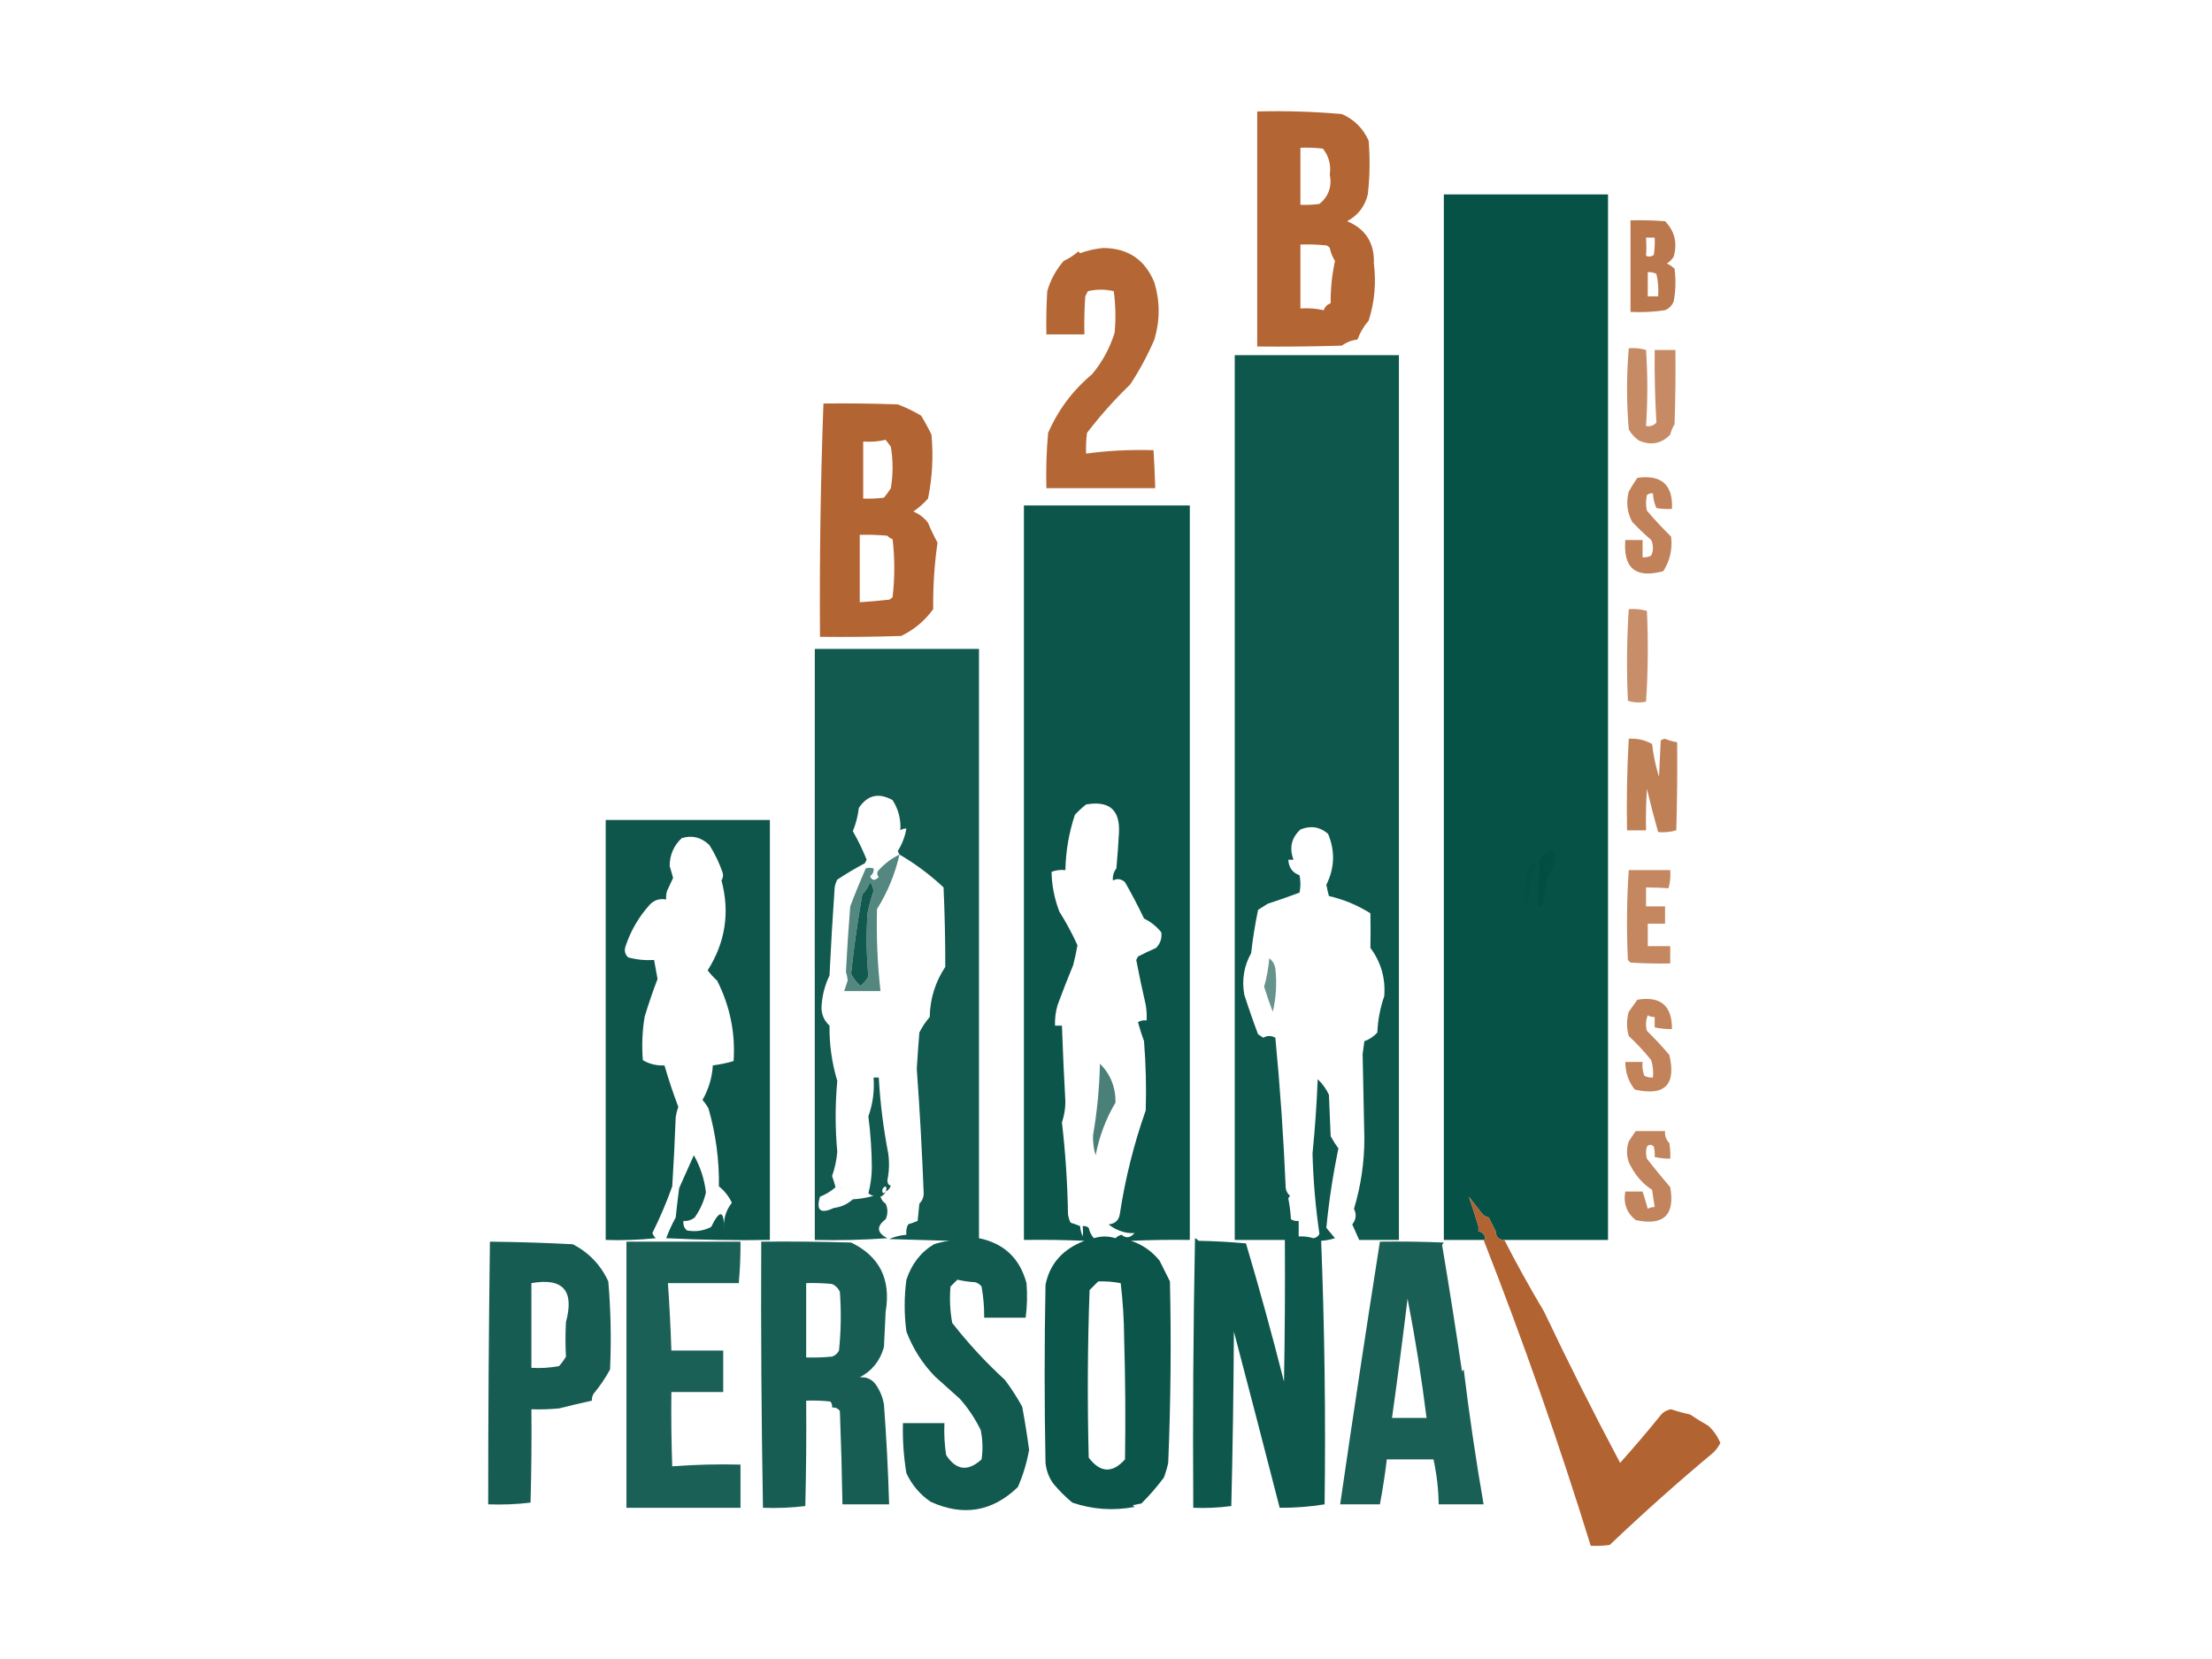 <?xml version="1.0" encoding="UTF-8"?>
<!DOCTYPE svg PUBLIC "-//W3C//DTD SVG 1.1//EN" "http://www.w3.org/Graphics/SVG/1.1/DTD/svg11.dtd">
<svg xmlns="http://www.w3.org/2000/svg" version="1.1" width="1280px" height="960px" style="shape-rendering:geometricPrecision; text-rendering:geometricPrecision; image-rendering:optimizeQuality; fill-rule:evenodd; clip-rule:evenodd" xmlns:xlink="http://www.w3.org/1999/xlink">
<g><path style="opacity:0.892" fill="#aa531b" d="M 727.5,64.5 C 743.882,64.077 760.215,64.577 776.5,66C 783.706,69.206 788.872,74.372 792,81.5C 792.832,91.849 792.666,102.183 791.5,112.5C 789.783,119.502 785.783,124.668 779.5,128C 790.259,132.461 795.426,140.628 795,152.5C 796.408,163.829 795.408,174.829 792,185.5C 789.137,188.838 786.971,192.505 785.5,196.5C 782.199,196.864 779.199,198.031 776.5,200C 760.17,200.5 743.837,200.667 727.5,200.5C 727.5,155.167 727.5,109.833 727.5,64.5 Z M 752.5,85.5 C 756.846,85.334 761.179,85.501 765.5,86C 768.955,90.35 770.288,95.35 769.5,101C 770.829,107.979 768.829,113.646 763.5,118C 759.848,118.499 756.182,118.665 752.5,118.5C 752.5,107.5 752.5,96.5 752.5,85.5 Z M 752.5,141.5 C 757.511,141.334 762.511,141.501 767.5,142C 768.308,142.308 768.975,142.808 769.5,143.5C 770.039,146.181 771.039,148.681 772.5,151C 770.766,159.011 769.933,167.177 770,175.5C 768,176.167 766.667,177.5 766,179.5C 761.599,178.533 757.099,178.2 752.5,178.5C 752.5,166.167 752.5,153.833 752.5,141.5 Z"/></g>
<g><path style="opacity:0.972" fill="#014d42" d="M 870.5,717.5 C 867.298,717.463 865.632,715.797 865.5,712.5C 870.179,712.666 874.845,712.499 879.5,712C 881.457,707.295 883.124,702.462 884.5,697.5C 883.752,695.668 882.752,694.001 881.5,692.5C 884.029,689.363 885.029,685.696 884.5,681.5C 884.014,667.249 883.348,652.749 882.5,638C 885.213,632.087 886.88,625.92 887.5,619.5C 888.5,619.5 889.5,619.5 890.5,619.5C 891.625,629.665 894.458,639.332 899,648.5C 899.167,650.833 899.333,653.167 899.5,655.5C 899.157,667.814 898.99,680.147 899,692.5C 897.424,697.852 895.758,703.185 894,708.5C 893.005,709.066 892.172,709.733 891.5,710.5C 887.369,711.655 887.036,712.822 890.5,714C 897.548,714.73 904.548,714.397 911.5,713C 912.276,706.883 912.943,700.717 913.5,694.5C 914.984,690.946 915.651,687.112 915.5,683C 914.232,676.496 914.232,669.996 915.5,663.5C 912.807,640.246 911.973,616.912 913,593.5C 914.705,592.237 916.372,591.903 918,592.5C 918.667,591.833 919.333,591.167 920,590.5C 922.617,582.93 924.95,575.263 927,567.5C 927.5,562.5 928,557.5 928.5,552.5C 927.212,536.84 926.046,521.174 925,505.5C 921.083,501.291 916.25,498.791 910.5,498C 906.916,495.959 903.416,493.792 900,491.5C 898.718,487.416 899.718,484.082 903,481.5C 903.966,461.13 894.966,455.13 876,463.5C 875.501,467.514 875.667,471.514 876.5,475.5C 876.213,477.486 875.547,479.32 874.5,481C 876.73,484.147 877.397,487.481 876.5,491C 879.691,492.087 883.025,492.92 886.5,493.5C 886.931,494.293 887.265,495.127 887.5,496C 886.142,497.689 884.475,499.022 882.5,500C 877.743,500.812 873.243,502.312 869,504.5C 868.333,514.5 868.333,524.5 869,534.5C 870.804,536.277 871.637,538.444 871.5,541C 870.258,543.844 869.258,546.844 868.5,550C 869.164,554.479 869.498,558.979 869.5,563.5C 867.61,563.297 866.11,563.963 865,565.5C 860.333,570.167 860.333,574.833 865,579.5C 865.333,612.833 865.667,646.167 866,679.5C 866.232,683.555 866.732,687.555 867.5,691.5C 865.475,695.947 863.475,700.28 861.5,704.5C 859.629,704.141 858.129,703.141 857,701.5C 854.667,698.5 852.333,695.5 850,692.5C 851.909,698.061 853.742,703.728 855.5,709.5C 843.62,711.11 843.62,712.11 855.5,712.5C 857.701,712.858 859.035,714.192 859.5,716.5C 859.376,717.107 859.043,717.44 858.5,717.5C 850.833,717.5 843.167,717.5 835.5,717.5C 835.5,515.833 835.5,314.167 835.5,112.5C 867.167,112.5 898.833,112.5 930.5,112.5C 930.5,314.167 930.5,515.833 930.5,717.5C 910.5,717.5 890.5,717.5 870.5,717.5 Z M 913.5,694.5 C 912.943,700.717 912.276,706.883 911.5,713C 904.548,714.397 897.548,714.73 890.5,714C 887.036,712.822 887.369,711.655 891.5,710.5C 892.172,709.733 893.005,709.066 894,708.5C 895.758,703.185 897.424,697.852 899,692.5C 898.99,680.147 899.157,667.814 899.5,655.5C 899.333,653.167 899.167,650.833 899,648.5C 894.458,639.332 891.625,629.665 890.5,619.5C 889.5,619.5 888.5,619.5 887.5,619.5C 886.88,625.92 885.213,632.087 882.5,638C 883.348,652.749 884.014,667.249 884.5,681.5C 885.029,685.696 884.029,689.363 881.5,692.5C 882.752,694.001 883.752,695.668 884.5,697.5C 883.124,702.462 881.457,707.295 879.5,712C 874.845,712.499 870.179,712.666 865.5,712.5C 864.147,709.822 862.814,707.155 861.5,704.5C 863.475,700.28 865.475,695.947 867.5,691.5C 866.732,687.555 866.232,683.555 866,679.5C 865.667,646.167 865.333,612.833 865,579.5C 860.333,574.833 860.333,570.167 865,565.5C 866.11,563.963 867.61,563.297 869.5,563.5C 869.498,558.979 869.164,554.479 868.5,550C 869.258,546.844 870.258,543.844 871.5,541C 871.637,538.444 870.804,536.277 869,534.5C 868.333,524.5 868.333,514.5 869,504.5C 873.243,502.312 877.743,500.812 882.5,500C 884.475,499.022 886.142,497.689 887.5,496C 887.265,495.127 886.931,494.293 886.5,493.5C 883.025,492.92 879.691,492.087 876.5,491C 877.397,487.481 876.73,484.147 874.5,481C 875.547,479.32 876.213,477.486 876.5,475.5C 875.667,471.514 875.501,467.514 876,463.5C 894.966,455.13 903.966,461.13 903,481.5C 899.718,484.082 898.718,487.416 900,491.5C 903.416,493.792 906.916,495.959 910.5,498C 916.25,498.791 921.083,501.291 925,505.5C 926.046,521.174 927.212,536.84 928.5,552.5C 928,557.5 927.5,562.5 927,567.5C 924.95,575.263 922.617,582.93 920,590.5C 919.333,591.167 918.667,591.833 918,592.5C 916.372,591.903 914.705,592.237 913,593.5C 911.973,616.912 912.807,640.246 915.5,663.5C 914.232,669.996 914.232,676.496 915.5,683C 915.651,687.112 914.984,690.946 913.5,694.5 Z M 855.5,709.5 C 855.5,710.5 855.5,711.5 855.5,712.5C 843.62,712.11 843.62,711.11 855.5,709.5 Z"/></g>
<g><path style="opacity:0.778" fill="#aa531b" d="M 943.5,127.5 C 950.175,127.334 956.842,127.5 963.5,128C 969.069,133.721 970.736,140.554 968.5,148.5C 967.5,150.167 966.167,151.5 964.5,152.5C 966.193,153.228 967.693,154.228 969,155.5C 969.831,161.859 969.664,168.193 968.5,174.5C 967.504,176.816 965.837,178.483 963.5,179.5C 956.866,180.497 950.2,180.83 943.5,180.5C 943.5,162.833 943.5,145.167 943.5,127.5 Z M 952.5,137.5 C 954.167,137.5 955.833,137.5 957.5,137.5C 957.665,140.85 957.498,144.183 957,147.5C 955.612,148.554 954.112,148.72 952.5,148C 952.746,144.651 952.746,141.151 952.5,137.5 Z M 953.5,157.5 C 955.262,157.357 956.929,157.691 958.5,158.5C 959.492,162.783 959.826,167.116 959.5,171.5C 957.5,171.5 955.5,171.5 953.5,171.5C 953.5,166.833 953.5,162.167 953.5,157.5 Z"/></g>
<g><path style="opacity:0.881" fill="#aa531b" d="M 638.5,143.5 C 652.794,143.633 662.627,150.3 668,163.5C 671.286,174.409 671.286,185.409 668,196.5C 664.087,205.574 659.42,214.241 654,222.5C 644.956,231.21 636.623,240.543 629,250.5C 628.501,254.486 628.334,258.486 628.5,262.5C 640.659,260.779 653.659,260.112 667.5,260.5C 667.944,267.827 668.277,275.16 668.5,282.5C 647.5,282.5 626.5,282.5 605.5,282.5C 605.212,271.801 605.546,261.134 606.5,250.5C 612.35,237.113 620.85,225.78 632,216.5C 637.887,209.397 642.22,201.397 645,192.5C 645.736,184.465 645.569,176.465 644.5,168.5C 639.503,167.334 634.503,167.334 629.5,168.5C 629,169.5 628.5,170.5 628,171.5C 627.5,178.826 627.334,186.159 627.5,193.5C 620.167,193.5 612.833,193.5 605.5,193.5C 605.334,185.16 605.5,176.827 606,168.5C 607.883,161.955 611.05,156.122 615.5,151C 618.606,149.54 621.439,147.707 624,145.5C 624.333,145.833 624.667,146.167 625,146.5C 629.378,144.904 633.878,143.904 638.5,143.5 Z"/></g>
<g><path style="opacity:0.674" fill="#aa531b" d="M 942.5,201.5 C 945.909,201.249 949.242,201.583 952.5,202.5C 953.489,217.161 953.489,231.827 952.5,246.5C 954.977,246.949 956.977,246.283 958.5,244.5C 957.689,230.708 957.356,216.708 957.5,202.5C 961.5,202.5 965.5,202.5 969.5,202.5C 969.667,216.837 969.5,231.171 969,245.5C 967.868,247.339 967.035,249.339 966.5,251.5C 961.417,256.745 955.417,257.912 948.5,255C 945.976,253.31 943.976,251.143 942.5,248.5C 941.184,232.77 941.184,217.103 942.5,201.5 Z"/></g>
<g><path style="opacity:0.945" fill="#014d42" d="M 714.5,205.5 C 746.167,205.5 777.833,205.5 809.5,205.5C 809.5,376.167 809.5,546.833 809.5,717.5C 801.833,717.5 794.167,717.5 786.5,717.5C 785.235,714.537 783.902,711.537 782.5,708.5C 784.754,705.704 785.087,702.704 783.5,699.5C 787.523,686.139 789.523,672.473 789.5,658.5C 789.186,642.335 788.853,626.168 788.5,610C 788.833,607.5 789.167,605 789.5,602.5C 792.468,601.44 794.968,599.773 797,597.5C 797.323,590.23 798.656,583.23 801,576.5C 801.831,566.163 799.164,556.83 793,548.5C 793.12,541.839 793.12,535.173 793,528.5C 785.572,523.809 777.572,520.475 769,518.5C 768.421,516.351 767.921,514.185 767.5,512C 772.326,502.288 772.659,492.455 768.5,482.5C 763.703,478.4 758.369,477.566 752.5,480C 747.272,484.833 745.939,490.666 748.5,497.5C 747.5,497.5 746.5,497.5 745.5,497.5C 745.737,502.001 747.904,505.001 752,506.5C 752.667,509.833 752.667,513.167 752,516.5C 745.916,518.787 739.749,520.954 733.5,523C 731.667,524.167 729.833,525.333 728,526.5C 726.279,534.77 724.946,543.103 724,551.5C 719.843,558.995 718.509,566.995 720,575.5C 722.469,583.242 725.136,590.908 728,598.5C 729,599.167 730,599.833 731,600.5C 733.333,599.167 735.667,599.167 738,600.5C 740.77,629.452 742.77,658.452 744,687.5C 744.273,689.329 745.107,690.829 746.5,692C 746.043,692.414 745.709,692.914 745.5,693.5C 746.268,697.445 746.768,701.445 747,705.5C 748.356,706.38 749.856,706.714 751.5,706.5C 751.5,709.5 751.5,712.5 751.5,715.5C 754.397,715.319 757.23,715.652 760,716.5C 761.621,716.275 762.788,715.442 763.5,714C 761.255,698.644 759.922,683.144 759.5,667.5C 760.937,653.219 761.937,638.886 762.5,624.5C 765.245,627.079 767.411,630.079 769,633.5C 769.333,641.5 769.667,649.5 770,657.5C 771.373,660.014 772.873,662.348 774.5,664.5C 771.329,679.728 768.996,695.061 767.5,710.5C 769.167,712.5 770.833,714.5 772.5,716.5C 769.893,717.318 767.226,717.818 764.5,718C 766.493,768.616 767.159,819.45 766.5,870.5C 757.904,871.899 749.238,872.566 740.5,872.5C 731.774,838.489 722.941,804.489 714,770.5C 713.833,804.172 713.333,837.838 712.5,871.5C 705.224,872.465 697.891,872.799 690.5,872.5C 690.167,820.496 690.5,768.496 691.5,716.5C 692.308,716.808 692.975,717.308 693.5,718C 702.744,718.181 711.911,718.681 721,719.5C 728.684,745.337 736.017,772.003 743,799.5C 743.5,772.169 743.667,744.835 743.5,717.5C 733.833,717.5 724.167,717.5 714.5,717.5C 714.5,546.833 714.5,376.167 714.5,205.5 Z"/></g>
<g><path style="opacity:0.895" fill="#aa531b" d="M 476.5,233.5 C 490.837,233.333 505.171,233.5 519.5,234C 524.19,235.785 528.69,237.951 533,240.5C 535.19,244.076 537.19,247.743 539,251.5C 540.173,264.048 539.506,276.381 537,288.5C 534.489,291.343 531.656,293.843 528.5,296C 531.88,297.371 534.713,299.538 537,302.5C 538.653,306.481 540.486,310.314 542.5,314C 540.695,326.589 539.861,339.422 540,352.5C 535.186,359.174 529.019,364.341 521.5,368C 505.837,368.5 490.17,368.667 474.5,368.5C 474.178,323.482 474.845,278.482 476.5,233.5 Z M 512.5,254.5 C 513.479,255.765 514.479,257.099 515.5,258.5C 516.833,266.5 516.833,274.5 515.5,282.5C 514.289,284.422 512.956,286.255 511.5,288C 507.514,288.499 503.514,288.666 499.5,288.5C 499.5,277.5 499.5,266.5 499.5,255.5C 504.032,255.818 508.366,255.485 512.5,254.5 Z M 497.5,309.5 C 502.844,309.334 508.177,309.501 513.5,310C 514.328,310.915 515.328,311.581 516.5,312C 517.825,323.137 517.825,334.303 516.5,345.5C 515.975,346.192 515.308,346.692 514.5,347C 508.839,347.633 503.172,348.133 497.5,348.5C 497.5,335.5 497.5,322.5 497.5,309.5 Z"/></g>
<g><path style="opacity:0.719" fill="#aa531b" d="M 947.5,276.5 C 961.497,274.559 968.164,280.559 967.5,294.5C 964.482,294.665 961.482,294.498 958.5,294C 957.287,291.313 956.62,288.48 956.5,285.5C 955.178,285.33 954.011,285.663 953,286.5C 952.333,289.5 952.333,292.5 953,295.5C 957.435,300.691 962.101,305.691 967,310.5C 967.848,317.803 966.348,324.47 962.5,330.5C 946.529,334.863 939.196,328.863 940.5,312.5C 943.833,312.5 947.167,312.5 950.5,312.5C 950.5,315.833 950.5,319.167 950.5,322.5C 952.262,322.643 953.929,322.309 955.5,321.5C 956.833,318.5 956.833,315.5 955.5,312.5C 951.713,309.216 948.047,305.716 944.5,302C 941.548,296.491 940.881,290.657 942.5,284.5C 944.059,281.666 945.726,278.999 947.5,276.5 Z"/></g>
<g><path style="opacity:0.95" fill="#014d42" d="M 592.5,292.5 C 624.5,292.5 656.5,292.5 688.5,292.5C 688.5,434.167 688.5,575.833 688.5,717.5C 677.162,717.333 665.828,717.5 654.5,718C 661.123,720.228 666.623,724.061 671,729.5C 673,733.494 675,737.494 677,741.5C 677.792,776.511 677.458,811.511 676,846.5C 675.369,849.393 674.536,852.226 673.5,855C 669.534,860.3 665.201,865.3 660.5,870C 658.833,870.333 657.167,870.667 655.5,871C 655.833,871.333 656.167,871.667 656.5,872C 644.229,874.327 632.229,873.493 620.5,869.5C 616.534,866.201 612.867,862.534 609.5,858.5C 606.947,854.925 605.447,850.925 605,846.5C 604.333,812.167 604.333,777.833 605,743.5C 607.375,731.399 614.875,722.899 627.5,718C 615.838,717.5 604.171,717.333 592.5,717.5C 592.5,575.833 592.5,434.167 592.5,292.5 Z M 628.5,465.5 C 641.896,463.167 648.229,468.667 647.5,482C 647.138,488.843 646.638,495.677 646,502.5C 644.41,504.65 643.743,506.983 644,509.5C 646.499,508.202 648.833,508.536 651,510.5C 654.937,517.374 658.603,524.374 662,531.5C 665.91,533.407 669.244,536.073 672,539.5C 672.459,542.93 671.459,545.93 669,548.5C 665.475,550.067 661.975,551.733 658.5,553.5C 658.167,554.167 657.833,554.833 657.5,555.5C 659.172,564.221 661.005,572.888 663,581.5C 663.498,584.482 663.665,587.482 663.5,590.5C 661.712,590.215 660.045,590.548 658.5,591.5C 659.513,595.22 660.68,598.886 662,602.5C 663.063,615.823 663.396,629.156 663,642.5C 656.122,662.012 651.122,682.012 648,702.5C 647.444,706.143 645.277,708.143 641.5,708.5C 643.275,709.957 645.275,711.124 647.5,712C 650.555,713.252 653.555,713.752 656.5,713.5C 654.023,716.402 651.523,716.735 649,714.5C 647.635,714.844 646.468,715.511 645.5,716.5C 641.302,715.191 637.136,715.191 633,716.5C 631.473,714.779 630.473,712.779 630,710.5C 628.989,709.663 627.822,709.33 626.5,709.5C 626.746,711.78 626.746,713.78 626.5,715.5C 625.692,713.577 625.192,711.577 625,709.5C 623.215,708.76 621.382,708.093 619.5,707.5C 618.702,705.922 618.202,704.256 618,702.5C 617.711,684.747 616.544,667.08 614.5,649.5C 615.809,645.618 616.476,641.618 616.5,637.5C 615.68,622.838 615.013,608.172 614.5,593.5C 613.167,593.5 611.833,593.5 610.5,593.5C 610.344,589.418 610.844,585.418 612,581.5C 614.844,573.805 617.844,566.138 621,558.5C 621.961,554.695 622.794,550.862 623.5,547C 620.466,540.286 616.966,533.786 613,527.5C 610.126,519.966 608.626,512.299 608.5,504.5C 611.086,503.52 613.753,503.187 616.5,503.5C 616.712,492.559 618.546,481.892 622,471.5C 624.063,469.266 626.229,467.266 628.5,465.5 Z M 635.5,741.5 C 639.881,741.372 644.215,741.705 648.5,742.5C 649.763,753.048 650.429,763.714 650.5,774.5C 651.195,797.833 651.362,821.166 651,844.5C 643.699,852.634 636.699,852.3 630,843.5C 629.167,811.162 629.333,778.828 630.5,746.5C 632.188,744.812 633.854,743.146 635.5,741.5 Z"/></g>
<g><path style="opacity:0.653" fill="#aa531b" d="M 942.5,352.5 C 946.106,352.211 949.606,352.544 953,353.5C 953.825,371.074 953.658,388.574 952.5,406C 948.909,406.789 945.409,406.622 942,405.5C 941.182,387.76 941.348,370.093 942.5,352.5 Z"/></g>
<g><path style="opacity:0.927" fill="#014d42" d="M 520.5,494.5 C 520.196,493.85 519.863,493.183 519.5,492.5C 522.01,488.482 523.677,484.148 524.5,479.5C 523.178,479.33 522.011,479.663 521,480.5C 521.398,474.125 519.898,468.291 516.5,463C 508.479,458.51 501.979,460.01 497,467.5C 496.413,472.278 495.246,476.778 493.5,481C 496.57,486.306 499.236,491.806 501.5,497.5C 501.167,498.167 500.833,498.833 500.5,499.5C 495.002,502.415 489.668,505.581 484.5,509C 483.773,510.399 483.273,511.899 483,513.5C 481.81,530.488 480.81,547.488 480,564.5C 477.481,569.71 475.981,575.21 475.5,581C 474.893,585.948 476.393,590.115 480,593.5C 479.858,604.314 481.358,614.981 484.5,625.5C 483.247,639.152 483.247,652.819 484.5,666.5C 484.107,671.29 483.107,675.957 481.5,680.5C 482.243,682.638 482.91,684.804 483.5,687C 480.863,689.324 477.863,691.157 474.5,692.5C 472.129,700.46 474.796,702.627 482.5,699C 486.73,698.483 490.397,696.816 493.5,694C 497.584,693.769 501.584,693.102 505.5,692C 504.376,691.751 503.376,691.251 502.5,690.5C 503.779,685.679 504.446,680.679 504.5,675.5C 504.42,665.622 503.753,655.789 502.5,646C 505.08,638.741 506.08,631.241 505.5,623.5C 506.5,623.5 507.5,623.5 508.5,623.5C 509.348,638.288 511.182,652.954 514,667.5C 514.703,672.695 514.536,677.861 513.5,683C 513.539,684.894 514.206,685.894 515.5,686C 515.022,687.642 514.022,688.809 512.5,689.5C 511.993,690.859 510.993,691.859 509.5,692.5C 510.026,694.23 511.026,695.564 512.5,696.5C 513.833,699.5 513.833,702.5 512.5,705.5C 507.013,709.702 507.346,713.369 513.5,716.5C 499.516,717.499 485.516,717.833 471.5,717.5C 471.445,603.528 471.445,489.528 471.5,375.5C 503.167,375.5 534.833,375.5 566.5,375.5C 566.5,489.167 566.5,602.833 566.5,716.5C 580.955,719.452 590.122,728.119 594,742.5C 594.546,749.184 594.38,755.851 593.5,762.5C 585.5,762.5 577.5,762.5 569.5,762.5C 569.572,756.455 569.072,750.455 568,744.5C 567.097,743.299 565.931,742.465 564.5,742C 560.911,741.793 557.411,741.293 554,740.5C 552.667,741.833 551.333,743.167 550,744.5C 549.413,751.535 549.746,758.535 551,765.5C 560.255,777.343 570.421,788.343 581.5,798.5C 585.217,803.438 588.55,808.604 591.5,814C 593.052,822.274 594.386,830.607 595.5,839C 594.184,846.432 592.017,853.598 589,860.5C 574.218,874.774 557.385,877.608 538.5,869C 532.363,864.819 527.697,859.319 524.5,852.5C 522.911,842.903 522.245,833.236 522.5,823.5C 530.5,823.5 538.5,823.5 546.5,823.5C 546.228,829.714 546.562,835.881 547.5,842C 553.286,850.856 560.119,851.689 568,844.5C 568.83,838.804 568.663,833.137 567.5,827.5C 564.302,820.968 560.302,814.968 555.5,809.5C 550.772,805.227 545.939,800.894 541,796.5C 533.747,789.034 528.247,780.368 524.5,770.5C 523.167,760.5 523.167,750.5 524.5,740.5C 527.603,731.277 532.936,724.444 540.5,720C 543.424,719.012 546.424,718.346 549.5,718C 537.833,717.667 526.167,717.333 514.5,717C 517.647,715.638 520.98,714.805 524.5,714.5C 524.201,712.396 524.534,710.396 525.5,708.5C 527.382,707.907 529.215,707.24 531,706.5C 531.333,703.167 531.667,699.833 532,696.5C 533.656,694.854 534.489,692.854 534.5,690.5C 533.582,666.485 532.249,642.485 530.5,618.5C 530.923,611.495 531.423,604.495 532,597.5C 533.608,594.228 535.608,591.228 538,588.5C 538.185,577.946 541.185,568.28 547,559.5C 547.022,544.17 546.689,528.837 546,513.5C 538.187,506.179 529.687,499.846 520.5,494.5 Z M 503.5,510.5 C 504.533,511.912 505.199,513.578 505.5,515.5C 504.027,519.753 502.86,524.086 502,528.5C 501.196,540.7 501.363,552.867 502.5,565C 501.368,567.133 499.868,568.966 498,570.5C 495.712,568.626 493.879,566.293 492.5,563.5C 494.12,548.112 496.286,532.779 499,517.5C 501.009,515.478 502.509,513.145 503.5,510.5 Z M 512.5,689.5 C 511.35,690.85 510.683,690.684 510.5,689C 510.613,687.72 511.28,686.887 512.5,686.5C 513.087,687.233 513.087,688.233 512.5,689.5 Z"/></g>
<g><path style="opacity:0.735" fill="#aa531b" d="M 942.5,427.5 C 947.325,427.17 951.825,428.17 956,430.5C 956.725,436.974 958.059,443.308 960,449.5C 960.333,442.5 960.667,435.5 961,428.5C 961.725,427.941 962.558,427.608 963.5,427.5C 965.762,428.467 968.095,429.134 970.5,429.5C 970.667,446.503 970.5,463.503 970,480.5C 966.606,481.456 963.106,481.789 959.5,481.5C 957.171,473.249 955.005,464.915 953,456.5C 952.5,464.493 952.334,472.493 952.5,480.5C 948.833,480.5 945.167,480.5 941.5,480.5C 941.181,462.757 941.514,445.09 942.5,427.5 Z"/></g>
<g><path style="opacity:0.943" fill="#014d42" d="M 350.5,474.5 C 382.167,474.5 413.833,474.5 445.5,474.5C 445.5,555.5 445.5,636.5 445.5,717.5C 425.489,717.833 405.489,717.5 385.5,716.5C 387.04,712.385 388.874,708.385 391,704.5C 391.594,698.825 392.26,693.158 393,687.5C 395.899,681.047 398.733,674.714 401.5,668.5C 405.269,675.152 407.602,682.319 408.5,690C 407.284,695.266 405.117,700.099 402,704.5C 400.103,706.016 397.936,706.683 395.5,706.5C 395.178,708.722 395.845,710.556 397.5,712C 402.403,712.937 407.07,712.27 411.5,710C 416.55,699.7 419.05,700.2 419,711.5C 418.482,705.615 419.982,700.448 423.5,696C 421.728,692.232 419.228,689.065 416,686.5C 416.224,671.297 414.224,656.297 410,641.5C 409.028,639.695 407.861,638.028 406.5,636.5C 410.043,630.335 412.043,623.668 412.5,616.5C 416.553,615.987 420.553,615.154 424.5,614C 425.589,597.717 422.422,582.217 415,567.5C 412.982,565.65 411.149,563.65 409.5,561.5C 419.759,545.301 422.425,527.967 417.5,509.5C 418.485,507.902 418.651,506.235 418,504.5C 416.067,499.022 413.567,493.855 410.5,489C 405.803,484.492 400.469,483.159 394.5,485C 389.923,489.246 387.59,494.579 387.5,501C 388.167,503.333 388.833,505.667 389.5,508C 388.365,510.482 387.199,512.982 386,515.5C 385.506,517.134 385.34,518.801 385.5,520.5C 381.713,519.814 378.546,520.814 376,523.5C 369.673,530.503 365.006,538.503 362,547.5C 361.104,550.025 361.604,552.192 363.5,554C 368.401,555.325 373.401,555.825 378.5,555.5C 379.164,559.154 379.831,562.82 380.5,566.5C 377.721,573.728 375.221,581.061 373,588.5C 371.649,596.797 371.316,605.13 372,613.5C 375.761,615.718 379.927,616.718 384.5,616.5C 386.856,624.583 389.522,632.583 392.5,640.5C 391.811,642.444 391.311,644.444 391,646.5C 390.507,659.842 389.84,673.175 389,686.5C 385.703,695.757 381.87,704.757 377.5,713.5C 377.919,714.672 378.585,715.672 379.5,716.5C 369.856,717.498 360.19,717.832 350.5,717.5C 350.5,636.5 350.5,555.5 350.5,474.5 Z"/></g>
<g><path style="opacity:0.659" fill="#014d42" d="M 896.5,492.5 C 897.5,492.5 898.5,492.5 899.5,492.5C 900.353,497.782 899.186,502.448 896,506.5C 894.358,511.708 893.358,517.041 893,522.5C 892.174,524.405 891.007,524.739 889.5,523.5C 890.026,515.035 890.526,506.368 891,497.5C 892.73,495.598 894.563,493.931 896.5,492.5 Z"/></g>
<g><path style="opacity:0.004" fill="#014d42" d="M 516.5,494.5 C 517.833,495.167 517.833,495.167 516.5,494.5 Z"/></g>
<g><path style="opacity:0.674" fill="#014d42" d="M 520.5,494.5 C 517.918,505.816 513.585,516.316 507.5,526C 507.065,541.767 507.732,557.6 509.5,573.5C 502.5,573.5 495.5,573.5 488.5,573.5C 489.155,571.489 489.822,569.489 490.5,567.5C 490.41,565.772 490.077,564.106 489.5,562.5C 490.134,549.844 490.967,537.177 492,524.5C 494.802,517.097 497.802,509.764 501,502.5C 502.299,502.034 503.799,502.034 505.5,502.5C 505.703,504.39 505.037,505.89 503.5,507C 504.545,509.649 506.211,509.816 508.5,507.5C 507.355,506.109 507.355,504.776 508.5,503.5C 511.975,499.677 515.975,496.677 520.5,494.5 Z M 503.5,510.5 C 502.509,513.145 501.009,515.478 499,517.5C 496.286,532.779 494.12,548.112 492.5,563.5C 493.879,566.293 495.712,568.626 498,570.5C 499.868,568.966 501.368,567.133 502.5,565C 501.363,552.867 501.196,540.7 502,528.5C 502.86,524.086 504.027,519.753 505.5,515.5C 505.199,513.578 504.533,511.912 503.5,510.5 Z"/></g>
<g><path style="opacity:0.389" fill="#014d42" d="M 887.5,498.5 C 888.339,499.641 889.006,500.974 889.5,502.5C 888.194,503.912 887.36,505.579 887,507.5C 885.435,513.063 884.269,518.73 883.5,524.5C 882.914,524.291 882.414,523.957 882,523.5C 881.496,515.993 882.496,508.66 885,501.5C 886.045,500.627 886.878,499.627 887.5,498.5 Z"/></g>
<g><path style="opacity:0.695" fill="#aa531b" d="M 942.5,503.5 C 950.5,503.5 958.5,503.5 966.5,503.5C 966.789,507.106 966.456,510.606 965.5,514C 961.226,513.709 956.893,513.543 952.5,513.5C 952.5,517.167 952.5,520.833 952.5,524.5C 956.167,524.5 959.833,524.5 963.5,524.5C 963.5,527.833 963.5,531.167 963.5,534.5C 960.167,534.5 956.833,534.5 953.5,534.5C 953.5,538.833 953.5,543.167 953.5,547.5C 957.833,547.5 962.167,547.5 966.5,547.5C 966.5,550.833 966.5,554.167 966.5,557.5C 958.826,557.666 951.159,557.5 943.5,557C 943,556.5 942.5,556 942,555.5C 941.182,538.093 941.348,520.76 942.5,503.5 Z"/></g>
<g><path style="opacity:0.007" fill="#014d42" d="M 381.5,522.5 C 383.76,523.238 383.927,524.238 382,525.5C 380.272,524.648 380.105,523.648 381.5,522.5 Z"/></g>
<g><path style="opacity:0.004" fill="#014d42" d="M 488.5,547.5 C 489.833,548.167 489.833,548.167 488.5,547.5 Z"/></g>
<g><path style="opacity:0.006" fill="#014d42" d="M 482.5,554.5 C 484.337,554.639 484.67,555.306 483.5,556.5C 482.702,556.043 482.369,555.376 482.5,554.5 Z"/></g>
<g><path style="opacity:0.6" fill="#014d42" d="M 734.5,554.5 C 736.41,555.975 737.576,557.975 738,560.5C 738.951,568.942 738.451,577.275 736.5,585.5C 734.687,580.709 733.02,575.876 731.5,571C 733.009,565.611 734.009,560.111 734.5,554.5 Z"/></g>
<g><path style="opacity:0.004" fill="#014d42" d="M 384.5,572.5 C 385.525,572.897 385.692,573.563 385,574.5C 384.536,573.906 384.369,573.239 384.5,572.5 Z"/></g>
<g><path style="opacity:0.722" fill="#aa531b" d="M 947.5,578.5 C 960.947,576.284 967.613,581.951 967.5,595.5C 964.119,595.54 960.786,595.207 957.5,594.5C 957.5,592.5 957.5,590.5 957.5,588.5C 956.07,588.579 954.736,588.246 953.5,587.5C 952.345,590.446 952.179,593.446 953,596.5C 957.922,601.339 962.255,606.006 966,610.5C 970.02,627.777 963.353,634.444 946,630.5C 942.34,625.894 940.507,620.561 940.5,614.5C 943.833,614.5 947.167,614.5 950.5,614.5C 950.187,617.247 950.52,619.914 951.5,622.5C 953.071,623.309 954.738,623.643 956.5,623.5C 956.82,620.102 956.487,616.768 955.5,613.5C 951.506,608.506 947.173,603.84 942.5,599.5C 941.167,594.833 941.167,590.167 942.5,585.5C 944.249,583.107 945.915,580.774 947.5,578.5 Z"/></g>
<g><path style="opacity:0.005" fill="#014d42" d="M 871.5,583.5 C 872.251,582.427 873.251,582.26 874.5,583C 873.648,584.728 872.648,584.895 871.5,583.5 Z"/></g>
<g><path style="opacity:0.004" fill="#014d42" d="M 535.5,585.5 C 536.773,586.077 536.773,586.743 535.5,587.5C 534.537,587.03 534.537,586.363 535.5,585.5 Z"/></g>
<g><path style="opacity:0.004" fill="#014d42" d="M 481.5,596.5 C 482.833,597.167 482.833,597.167 481.5,596.5 Z"/></g>
<g><path style="opacity:0.021" fill="#014d42" d="M 374.5,604.5 C 376.163,606.438 376.829,608.772 376.5,611.5C 375.5,611.5 374.5,611.5 373.5,611.5C 373.993,609.194 374.326,606.861 374.5,604.5 Z"/></g>
<g><path style="opacity:0.004" fill="#014d42" d="M 381.5,605.5 C 381.897,604.475 382.563,604.308 383.5,605C 382.906,605.464 382.239,605.631 381.5,605.5 Z"/></g>
<g><path style="opacity:0.042" fill="#014d42" d="M 422.5,609.5 C 423.797,610.849 423.63,612.182 422,613.5C 421.421,612.072 421.588,610.738 422.5,609.5 Z"/></g>
<g><path style="opacity:0.004" fill="#014d42" d="M 617.5,615.5 C 620.001,615.511 620.168,616.178 618,617.5C 617.536,616.906 617.369,616.239 617.5,615.5 Z"/></g>
<g><path style="opacity:0.709" fill="#014d42" d="M 636.5,615.5 C 642.588,621.608 645.588,629.108 645.5,638C 639.925,647.429 636.092,657.596 634,668.5C 632.866,664.847 632.366,661.014 632.5,657C 634.859,643.287 636.193,629.454 636.5,615.5 Z"/></g>
<g><path style="opacity:0.004" fill="#014d42" d="M 388.5,620.5 C 387.751,619.469 387.085,618.302 386.5,617C 386.833,616.833 387.167,616.667 387.5,616.5C 388.429,617.689 388.762,619.022 388.5,620.5 Z"/></g>
<g><path style="opacity:0.004" fill="#014d42" d="M 388.5,620.5 C 389.833,621.167 389.833,621.167 388.5,620.5 Z"/></g>
<g><path style="opacity:0.004" fill="#014d42" d="M 511.5,628.5 C 512.598,629.601 512.765,630.934 512,632.5C 511.51,631.207 511.343,629.873 511.5,628.5 Z"/></g>
<g><path style="opacity:0.013" fill="#014d42" d="M 617.5,638.5 C 618.586,638.62 619.253,639.287 619.5,640.5C 619.167,641.167 618.833,641.833 618.5,642.5C 617.571,641.311 617.238,639.978 617.5,638.5 Z"/></g>
<g><path style="opacity:0.004" fill="#014d42" d="M 407.5,645.5 C 407.56,644.957 407.893,644.624 408.5,644.5C 409.583,645.365 409.749,646.365 409,647.5C 408.722,646.584 408.222,645.918 407.5,645.5 Z"/></g>
<g><path style="opacity:0.004" fill="#014d42" d="M 392.5,647.5 C 393.651,652.65 393.817,657.984 393,663.5C 392.501,658.177 392.334,652.844 392.5,647.5 Z"/></g>
<g><path style="opacity:0.007" fill="#014d42" d="M 514.5,651.5 C 513.402,650.399 513.235,649.066 514,647.5C 514.49,648.793 514.657,650.127 514.5,651.5 Z"/></g>
<g><path style="opacity:0.004" fill="#014d42" d="M 514.5,651.5 C 515.613,652.946 515.78,654.613 515,656.5C 514.506,654.866 514.34,653.199 514.5,651.5 Z"/></g>
<g><path style="opacity:0.004" fill="#014d42" d="M 757.5,651.5 C 758.573,652.251 758.74,653.251 758,654.5C 757.517,653.552 757.351,652.552 757.5,651.5 Z"/></g>
<g><path style="opacity:0.712" fill="#aa531b" d="M 946.5,654.5 C 952.167,654.5 957.833,654.5 963.5,654.5C 963.264,657.226 964.097,659.559 966,661.5C 966.498,664.482 966.665,667.482 966.5,670.5C 963.455,670.492 960.455,670.159 957.5,669.5C 957.662,667.473 957.495,665.473 957,663.5C 955.667,662.167 954.333,662.167 953,663.5C 952.333,665.833 952.333,668.167 953,670.5C 957.389,676.124 961.889,681.624 966.5,687C 969.351,703.146 962.685,709.48 946.5,706C 941.255,701.772 939.255,696.272 940.5,689.5C 943.833,689.5 947.167,689.5 950.5,689.5C 951.575,692.761 952.575,696.095 953.5,699.5C 954.736,698.754 956.07,698.421 957.5,698.5C 956.955,695.187 956.455,691.854 956,688.5C 950.278,684.888 945.778,679.555 942.5,672.5C 941.167,668.5 941.167,664.5 942.5,660.5C 943.885,658.464 945.218,656.464 946.5,654.5 Z"/></g>
<g><path style="opacity:0.004" fill="#014d42" d="M 397.5,659.5 C 398.833,660.167 398.833,660.167 397.5,659.5 Z"/></g>
<g><path style="opacity:0.005" fill="#014d42" d="M 400.5,664.5 C 401.773,665.077 401.773,665.743 400.5,666.5C 399.537,666.03 399.537,665.363 400.5,664.5 Z"/></g>
<g><path style="opacity:0.004" fill="#014d42" d="M 486.5,665.5 C 487.525,665.897 487.692,666.563 487,667.5C 486.536,666.906 486.369,666.239 486.5,665.5 Z"/></g>
<g><path style="opacity:0.008" fill="#014d42" d="M 515.5,668.5 C 516.497,668.47 517.164,668.97 517.5,670C 515.906,674.314 515.239,673.814 515.5,668.5 Z"/></g>
<g><path style="opacity:0.004" fill="#014d42" d="M 528.5,669.5 C 530.978,671.483 531.145,673.816 529,676.5C 528.503,674.19 528.337,671.857 528.5,669.5 Z"/></g>
<g><path style="opacity:0.004" fill="#014d42" d="M 502.5,675.5 C 503.525,675.897 503.692,676.563 503,677.5C 502.536,676.906 502.369,676.239 502.5,675.5 Z"/></g>
<g><path style="opacity:0.004" fill="#014d42" d="M 394.5,677.5 C 395.713,678.497 395.546,679.497 394,680.5C 393.53,679.423 393.697,678.423 394.5,677.5 Z"/></g>
<g><path style="opacity:0.004" fill="#014d42" d="M 483.5,680.5 C 484.525,680.897 484.692,681.563 484,682.5C 483.536,681.906 483.369,681.239 483.5,680.5 Z"/></g>
<g><path style="opacity:0.023" fill="#014d42" d="M 515.5,680.5 C 517.048,680.821 517.715,681.821 517.5,683.5C 516.448,683.649 515.448,683.483 514.5,683C 515.252,682.329 515.586,681.496 515.5,680.5 Z"/></g>
<g><path style="opacity:0.021" fill="#014d42" d="M 484.5,683.5 C 485.596,685.103 486.93,686.603 488.5,688C 485.07,688.638 483.737,687.138 484.5,683.5 Z"/></g>
<g><path style="opacity:0.004" fill="#014d42" d="M 490.5,687.5 C 490.897,686.475 491.563,686.308 492.5,687C 491.906,687.464 491.239,687.631 490.5,687.5 Z"/></g>
<g><path style="opacity:0.004" fill="#014d42" d="M 413.5,690.5 C 414.833,691.167 414.833,691.167 413.5,690.5 Z"/></g>
<g><path style="opacity:0.007" fill="#014d42" d="M 416.5,690.5 C 418.686,690.511 419.519,691.511 419,693.5C 417.583,692.922 416.75,691.922 416.5,690.5 Z"/></g>
<g><path style="opacity:0.013" fill="#014d42" d="M 482.5,690.5 C 485.797,690.329 486.131,690.995 483.5,692.5C 482.702,692.043 482.369,691.376 482.5,690.5 Z"/></g>
<g><path style="opacity:0.022" fill="#014d42" d="M 492.5,690.5 C 493.675,690.281 494.675,690.614 495.5,691.5C 493.948,692.798 492.948,692.465 492.5,690.5 Z"/></g>
<g><path style="opacity:0.004" fill="#014d42" d="M 526.5,690.5 C 527.525,690.897 527.692,691.563 527,692.5C 526.536,691.906 526.369,691.239 526.5,690.5 Z"/></g>
<g><path style="opacity:0.004" fill="#014d42" d="M 532.5,690.5 C 533.833,691.167 533.833,691.167 532.5,690.5 Z"/></g>
<g><path style="opacity:0.026" fill="#014d42" d="M 913.5,694.5 C 911.876,696.137 910.876,695.803 910.5,693.5C 912.849,689.172 913.849,689.505 913.5,694.5 Z"/></g>
<g><path style="opacity:0.004" fill="#014d42" d="M 511.5,692.5 C 512.833,693.167 512.833,693.167 511.5,692.5 Z"/></g>
<g><path style="opacity:0.027" fill="#014d42" d="M 408.5,693.5 C 410.465,693.948 410.798,694.948 409.5,696.5C 408.614,695.675 408.281,694.675 408.5,693.5 Z"/></g>
<g><path style="opacity:0.004" fill="#014d42" d="M 489.5,693.5 C 490.833,694.167 490.833,694.167 489.5,693.5 Z"/></g>
<g><path style="opacity:0.004" fill="#014d42" d="M 489.5,694.5 C 488.833,695.167 488.833,695.167 489.5,694.5 Z"/></g>
<g><path style="opacity:0.023" fill="#014d42" d="M 387.5,695.5 C 389.465,695.948 389.798,696.948 388.5,698.5C 387.614,697.675 387.281,696.675 387.5,695.5 Z"/></g>
<g><path style="opacity:0.004" fill="#014d42" d="M 476.5,696.5 C 477.525,696.897 477.692,697.563 477,698.5C 476.536,697.906 476.369,697.239 476.5,696.5 Z"/></g>
<g><path style="opacity:0.004" fill="#014d42" d="M 521.5,696.5 C 522.833,697.167 522.833,697.167 521.5,696.5 Z"/></g>
<g><path style="opacity:0.02" fill="#014d42" d="M 527.5,696.5 C 528.586,696.62 529.253,697.287 529.5,698.5C 529.167,699.167 528.833,699.833 528.5,700.5C 527.571,699.311 527.238,697.978 527.5,696.5 Z"/></g>
<g><path style="opacity:0.004" fill="#014d42" d="M 413.5,700.5 C 414.833,701.167 414.833,701.167 413.5,700.5 Z"/></g>
<g><path style="opacity:0.9" fill="#aa531c" d="M 861.5,704.5 C 862.814,707.155 864.147,709.822 865.5,712.5C 865.632,715.797 867.298,717.463 870.5,717.5C 877.683,731.498 885.35,745.331 893.5,759C 907.493,788.497 922.16,817.663 937.5,846.5C 945.367,837.718 953.033,828.718 960.5,819.5C 962.116,817.263 964.283,815.93 967,815.5C 970.616,816.706 974.283,817.706 978,818.5C 981.41,820.831 984.91,822.998 988.5,825C 991.564,827.786 993.898,831.119 995.5,835C 994.487,837.024 993.154,838.857 991.5,840.5C 970.976,857.62 950.976,875.453 931.5,894C 927.848,894.499 924.182,894.665 920.5,894.5C 902.242,835.401 881.576,776.401 858.5,717.5C 859.043,717.44 859.376,717.107 859.5,716.5C 859.035,714.192 857.701,712.858 855.5,712.5C 855.5,711.5 855.5,710.5 855.5,709.5C 853.742,703.728 851.909,698.061 850,692.5C 852.333,695.5 854.667,698.5 857,701.5C 858.129,703.141 859.629,704.141 861.5,704.5 Z"/></g>
<g><path style="opacity:0.01" fill="#014d42" d="M 384.5,702.5 C 385.819,704.605 385.486,706.605 383.5,708.5C 383.167,708.167 382.833,707.833 382.5,707.5C 383.456,705.925 384.123,704.258 384.5,702.5 Z"/></g>
<g><path style="opacity:0.01" fill="#014d42" d="M 527.5,703.5 C 529.983,703.73 530.483,704.397 529,705.5C 527.97,705.164 527.47,704.497 527.5,703.5 Z"/></g>
<g><path style="opacity:0.004" fill="#014d42" d="M 515.5,704.5 C 516.525,704.897 516.692,705.563 516,706.5C 515.536,705.906 515.369,705.239 515.5,704.5 Z"/></g>
<g><path style="opacity:0.021" fill="#014d42" d="M 523.5,704.5 C 526.012,705.216 526.012,706.216 523.5,707.5C 522.438,706.575 522.438,705.575 523.5,704.5 Z"/></g>
<g><path style="opacity:0.013" fill="#014d42" d="M 513.5,708.5 C 515.337,708.639 515.67,709.306 514.5,710.5C 513.702,710.043 513.369,709.376 513.5,708.5 Z"/></g>
<g><path style="opacity:0.015" fill="#014d42" d="M 907.5,708.5 C 910.797,708.329 911.131,708.995 908.5,710.5C 907.702,710.043 907.369,709.376 907.5,708.5 Z"/></g>
<g><path style="opacity:0.084" fill="#014d42" d="M 892.5,711.5 C 893.482,710.859 894.482,710.193 895.5,709.5C 896.627,711.269 896.127,712.603 894,713.5C 893.283,712.956 892.783,712.289 892.5,711.5 Z"/></g>
<g><path style="opacity:0.014" fill="#014d42" d="M 520.5,710.5 C 523.957,710.667 524.29,711.667 521.5,713.5C 520.614,712.675 520.281,711.675 520.5,710.5 Z"/></g>
<g><path style="opacity:0.006" fill="#014d42" d="M 384.5,711.5 C 386.76,712.238 386.927,713.238 385,714.5C 383.272,713.648 383.105,712.648 384.5,711.5 Z"/></g>
<g><path style="opacity:0.005" fill="#014d42" d="M 513.5,711.5 C 515.337,711.639 515.67,712.306 514.5,713.5C 513.702,713.043 513.369,712.376 513.5,711.5 Z"/></g>
<g><path style="opacity:0.005" fill="#014d42" d="M 639.5,712.5 C 640.386,711.224 641.386,711.224 642.5,712.5C 641.575,713.562 640.575,713.562 639.5,712.5 Z"/></g>
<g><path style="opacity:0.004" fill="#014d42" d="M 782.5,713.5 C 783.525,713.897 783.692,714.563 783,715.5C 782.536,714.906 782.369,714.239 782.5,713.5 Z"/></g>
<g><path style="opacity:0.004" fill="#014d42" d="M 783.5,716.5 C 784.833,717.167 784.833,717.167 783.5,716.5 Z"/></g>
<g><path style="opacity:0.912" fill="#014d42" d="M 283.5,718.5 C 299.509,718.667 315.509,719.167 331.5,720C 340.837,724.89 347.671,732.057 352,741.5C 353.461,758.476 353.794,775.476 353,792.5C 350.287,797.462 347.121,802.129 343.5,806.5C 342.754,807.736 342.421,809.07 342.5,810.5C 336.177,811.882 329.844,813.382 323.5,815C 318.177,815.499 312.844,815.666 307.5,815.5C 307.667,833.503 307.5,851.503 307,869.5C 298.919,870.482 290.752,870.816 282.5,870.5C 282.493,819.831 282.827,769.164 283.5,718.5 Z M 307.5,742.5 C 325.766,739.277 332.433,746.777 327.5,765C 327.128,771.874 327.128,778.54 327.5,785C 326.36,786.973 325.027,788.807 323.5,790.5C 318.208,791.495 312.875,791.828 307.5,791.5C 307.5,775.167 307.5,758.833 307.5,742.5 Z"/></g>
<g><path style="opacity:0.893" fill="#014d42" d="M 362.5,718.5 C 384.5,718.5 406.5,718.5 428.5,718.5C 428.558,726.521 428.224,734.521 427.5,742.5C 413.833,742.5 400.167,742.5 386.5,742.5C 387.415,755.485 388.081,768.485 388.5,781.5C 398.5,781.5 408.5,781.5 418.5,781.5C 418.5,789.5 418.5,797.5 418.5,805.5C 408.5,805.5 398.5,805.5 388.5,805.5C 388.333,819.837 388.5,834.171 389,848.5C 402.087,847.511 415.254,847.177 428.5,847.5C 428.5,855.833 428.5,864.167 428.5,872.5C 406.5,872.5 384.5,872.5 362.5,872.5C 362.5,821.167 362.5,769.833 362.5,718.5 Z"/></g>
<g><path style="opacity:0.904" fill="#014d42" d="M 440.5,718.5 C 457.837,718.333 475.17,718.5 492.5,719C 508.983,726.97 515.65,740.304 512.5,759C 512.167,765.833 511.833,772.667 511.5,779.5C 509.312,787.407 504.645,793.24 497.5,797C 501.606,796.694 504.772,798.194 507,801.5C 509.253,804.83 510.753,808.497 511.5,812.5C 512.931,831.815 513.931,851.148 514.5,870.5C 505.5,870.5 496.5,870.5 487.5,870.5C 487.2,852.496 486.7,834.496 486,816.5C 484.89,814.963 483.39,814.297 481.5,814.5C 481.67,813.178 481.337,812.011 480.5,811C 475.845,810.501 471.179,810.334 466.5,810.5C 466.667,830.836 466.5,851.169 466,871.5C 457.919,872.482 449.752,872.816 441.5,872.5C 440.6,821.173 440.266,769.84 440.5,718.5 Z M 466.5,742.5 C 471.511,742.334 476.511,742.501 481.5,743C 483.552,743.93 485.052,745.43 486,747.5C 486.832,758.848 486.666,770.181 485.5,781.5C 484.636,783.197 483.303,784.363 481.5,785C 476.511,785.499 471.511,785.666 466.5,785.5C 466.5,771.167 466.5,756.833 466.5,742.5 Z"/></g>
<g><path style="opacity:0.898" fill="#014d42" d="M 798.5,718.5 C 810.838,718.333 823.171,718.5 835.5,719C 835.043,719.414 834.709,719.914 834.5,720.5C 838.571,744.764 842.405,769.097 846,793.5C 846.333,793.167 846.667,792.833 847,792.5C 850.172,818.527 854.005,844.527 858.5,870.5C 849.833,870.5 841.167,870.5 832.5,870.5C 832.375,861.711 831.375,853.045 829.5,844.5C 820.5,844.5 811.5,844.5 802.5,844.5C 801.452,853.214 800.119,861.881 798.5,870.5C 790.833,870.5 783.167,870.5 775.5,870.5C 782.884,819.661 790.551,768.995 798.5,718.5 Z M 814.5,751.5 C 818.943,774.337 822.61,797.337 825.5,820.5C 818.833,820.5 812.167,820.5 805.5,820.5C 808.714,797.535 811.714,774.535 814.5,751.5 Z"/></g>
</svg>

